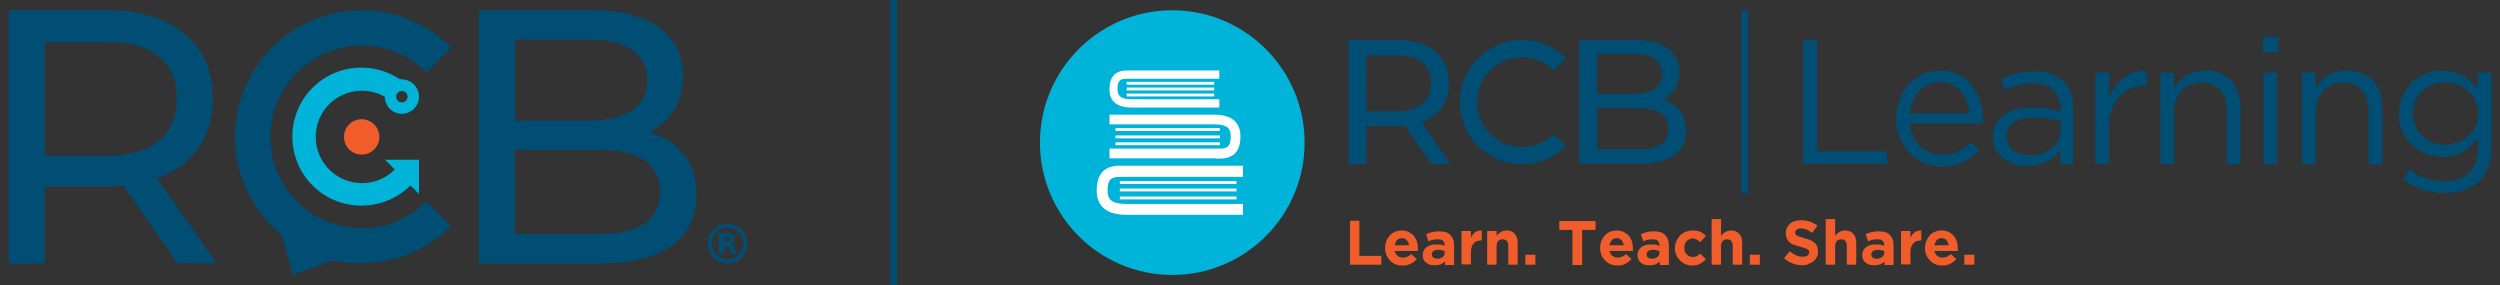 <?xml version="1.0" encoding="utf-8"?>
<!-- Generator: Adobe Illustrator 27.2.0, SVG Export Plug-In . SVG Version: 6.00 Build 0)  -->
<svg version="1.1" id="Capa_1" xmlns="http://www.w3.org/2000/svg" xmlns:xlink="http://www.w3.org/1999/xlink" x="0px" y="0px"
	 viewBox="0 0 876.5 100" style="enable-background:new 0 0 876.5 100;" xml:space="preserve">
<rect x="0" y="0" width="876.5" height="100" fill="#333333" stroke="none"/>
<style type="text/css">
	.st0{fill:#F15D2A;}
	.st1{fill:#004E74;}
	.st2{fill:#00B3D8;}
	.st3{fill:#FFFFFF;}
	.st4{fill:none;stroke:#004E74;stroke-width:2.308;stroke-miterlimit:10;}
</style>
<g>
	<g>
		<g>
			<g>
				<path class="st0" d="M473.2,77.4h3.4v12.3h7.7v3.1h-11V77.4z"/>
				<path class="st0" d="M491.8,93.1c-0.9,0-1.7-0.1-2.4-0.4c-0.8-0.3-1.4-0.7-2-1.3c-0.5-0.5-1-1.2-1.3-1.9
					c-0.3-0.7-0.5-1.6-0.5-2.5v0c0-0.8,0.1-1.6,0.4-2.4c0.3-0.7,0.7-1.4,1.2-2c0.5-0.6,1.1-1,1.8-1.3c0.7-0.3,1.5-0.5,2.4-0.5
					c1,0,1.8,0.2,2.5,0.5c0.7,0.4,1.3,0.8,1.8,1.4c0.5,0.6,0.8,1.3,1.1,2c0.2,0.8,0.3,1.6,0.3,2.4c0,0.1,0,0.3,0,0.4
					c0,0.1,0,0.3,0,0.5H489c0.2,0.8,0.5,1.3,1,1.7c0.5,0.4,1.1,0.6,1.9,0.6c0.6,0,1.1-0.1,1.5-0.3c0.4-0.2,0.9-0.5,1.4-0.9l1.9,1.7
					c-0.6,0.7-1.2,1.2-2,1.6C493.8,92.9,492.9,93.1,491.8,93.1z M494,86c-0.1-0.7-0.4-1.4-0.8-1.8c-0.4-0.5-1-0.7-1.7-0.7
					c-0.7,0-1.3,0.2-1.7,0.7c-0.4,0.5-0.7,1.1-0.8,1.8H494z"/>
				<path class="st0" d="M502.9,93c-0.6,0-1.1-0.1-1.6-0.2c-0.5-0.2-0.9-0.4-1.3-0.7c-0.4-0.3-0.7-0.7-0.9-1.1
					c-0.2-0.4-0.3-1-0.3-1.5v0c0-0.6,0.1-1.2,0.4-1.7c0.2-0.5,0.6-0.9,1-1.2c0.4-0.3,0.9-0.5,1.5-0.7c0.6-0.2,1.2-0.2,1.9-0.2
					c0.6,0,1.1,0,1.6,0.1c0.4,0.1,0.9,0.2,1.3,0.4v-0.2c0-0.7-0.2-1.2-0.6-1.6c-0.4-0.4-1.1-0.5-1.9-0.5c-0.6,0-1.2,0.1-1.7,0.2
					c-0.5,0.1-1,0.3-1.5,0.5l-0.8-2.5c0.6-0.3,1.3-0.5,2-0.7c0.7-0.2,1.6-0.3,2.5-0.3c0.9,0,1.7,0.1,2.4,0.3c0.7,0.2,1.2,0.6,1.6,1
					c0.4,0.4,0.8,1,1,1.6c0.2,0.6,0.3,1.4,0.3,2.1v6.8h-3.2v-1.3c-0.4,0.5-0.9,0.8-1.5,1.1C504.4,92.9,503.7,93,502.9,93z
					 M503.9,90.7c0.8,0,1.4-0.2,1.9-0.6c0.5-0.4,0.7-0.9,0.7-1.5v-0.6c-0.3-0.1-0.6-0.2-1-0.3c-0.4-0.1-0.7-0.1-1.2-0.1
					c-0.7,0-1.3,0.1-1.7,0.4c-0.4,0.3-0.6,0.7-0.6,1.2v0c0,0.5,0.2,0.8,0.5,1.1C502.9,90.6,503.4,90.7,503.9,90.7z"/>
				<path class="st0" d="M512.4,81h3.3v2.4c0.3-0.8,0.8-1.4,1.4-1.9c0.6-0.5,1.4-0.7,2.4-0.7v3.5h-0.2c-1.1,0-2,0.3-2.6,1
					c-0.6,0.7-1,1.7-1,3.1v4.3h-3.3V81z"/>
				<path class="st0" d="M521.4,81h3.3v1.7c0.2-0.3,0.4-0.5,0.6-0.7c0.2-0.2,0.5-0.4,0.8-0.6c0.3-0.2,0.6-0.3,0.9-0.4
					c0.3-0.1,0.7-0.2,1.1-0.2c1.3,0,2.3,0.4,3,1.2c0.7,0.8,1,1.8,1,3.2v7.6h-3.3v-6.5c0-0.8-0.2-1.4-0.5-1.8
					c-0.4-0.4-0.8-0.6-1.5-0.6c-0.6,0-1.2,0.2-1.5,0.6c-0.4,0.4-0.6,1-0.6,1.8v6.5h-3.3V81z"/>
				<path class="st0" d="M534.8,89.3h3.5v3.5h-3.5V89.3z"/>
				<path class="st0" d="M551.4,80.6h-4.7v-3.1h12.7v3.1h-4.7v12.3h-3.4V80.6z"/>
				<path class="st0" d="M567.2,93.1c-0.9,0-1.7-0.1-2.4-0.4c-0.8-0.3-1.4-0.7-2-1.3c-0.5-0.5-1-1.2-1.3-1.9
					c-0.3-0.7-0.5-1.6-0.5-2.5v0c0-0.8,0.1-1.6,0.4-2.4c0.3-0.7,0.7-1.4,1.2-2c0.5-0.6,1.1-1,1.8-1.3c0.7-0.3,1.5-0.5,2.4-0.5
					c1,0,1.8,0.2,2.5,0.5c0.7,0.4,1.3,0.8,1.8,1.4c0.5,0.6,0.8,1.3,1.1,2c0.2,0.8,0.3,1.6,0.3,2.4c0,0.1,0,0.3,0,0.4
					c0,0.1,0,0.3,0,0.5h-8.2c0.2,0.8,0.5,1.3,1,1.7c0.5,0.4,1.1,0.6,1.9,0.6c0.6,0,1.1-0.1,1.5-0.3c0.4-0.2,0.9-0.5,1.4-0.9l1.9,1.7
					c-0.6,0.7-1.2,1.2-2,1.6C569.2,92.9,568.2,93.1,567.2,93.1z M569.3,86c-0.1-0.7-0.4-1.4-0.8-1.8c-0.4-0.5-1-0.7-1.7-0.7
					s-1.3,0.2-1.7,0.7c-0.4,0.5-0.7,1.1-0.8,1.8H569.3z"/>
				<path class="st0" d="M578.2,93c-0.6,0-1.1-0.1-1.6-0.2c-0.5-0.2-0.9-0.4-1.3-0.7c-0.4-0.3-0.7-0.7-0.9-1.1
					c-0.2-0.4-0.3-1-0.3-1.5v0c0-0.6,0.1-1.2,0.4-1.7c0.2-0.5,0.6-0.9,1-1.2c0.4-0.3,0.9-0.5,1.5-0.7c0.6-0.2,1.2-0.2,1.9-0.2
					c0.6,0,1.1,0,1.6,0.1c0.4,0.1,0.9,0.2,1.3,0.4v-0.2c0-0.7-0.2-1.2-0.6-1.6c-0.4-0.4-1.1-0.5-1.9-0.5c-0.6,0-1.2,0.1-1.7,0.2
					c-0.5,0.1-1,0.3-1.5,0.5l-0.8-2.5c0.6-0.3,1.3-0.5,2-0.7c0.7-0.2,1.6-0.3,2.5-0.3c0.9,0,1.7,0.1,2.4,0.3c0.7,0.2,1.2,0.6,1.6,1
					c0.4,0.4,0.8,1,1,1.6c0.2,0.6,0.3,1.4,0.3,2.1v6.8h-3.2v-1.3c-0.4,0.5-0.9,0.8-1.5,1.1C579.8,92.9,579.1,93,578.2,93z
					 M579.2,90.7c0.8,0,1.4-0.2,1.9-0.6c0.5-0.4,0.7-0.9,0.7-1.5v-0.6c-0.3-0.1-0.6-0.2-1-0.3c-0.4-0.1-0.7-0.1-1.2-0.1
					c-0.7,0-1.3,0.1-1.7,0.4c-0.4,0.3-0.6,0.7-0.6,1.2v0c0,0.5,0.2,0.8,0.5,1.1C578.3,90.6,578.7,90.7,579.2,90.7z"/>
				<path class="st0" d="M593.3,93.1c-0.9,0-1.7-0.2-2.4-0.5c-0.8-0.3-1.4-0.8-1.9-1.3c-0.5-0.5-1-1.2-1.3-1.9
					c-0.3-0.7-0.5-1.5-0.5-2.4v0c0-0.8,0.2-1.6,0.5-2.4c0.3-0.7,0.7-1.4,1.3-2c0.5-0.6,1.2-1,1.9-1.3c0.8-0.3,1.6-0.5,2.5-0.5
					c1.1,0,2,0.2,2.8,0.5c0.7,0.4,1.4,0.8,1.9,1.4l-2,2.2c-0.4-0.4-0.8-0.7-1.2-0.9c-0.4-0.2-0.9-0.4-1.5-0.4
					c-0.4,0-0.8,0.1-1.2,0.3c-0.3,0.2-0.6,0.4-0.9,0.7c-0.3,0.3-0.5,0.6-0.6,1c-0.1,0.4-0.2,0.8-0.2,1.2v0c0,0.5,0.1,0.9,0.2,1.3
					c0.1,0.4,0.3,0.7,0.6,1c0.3,0.3,0.6,0.5,0.9,0.7c0.4,0.2,0.8,0.3,1.2,0.3c0.6,0,1-0.1,1.5-0.3c0.4-0.2,0.8-0.5,1.2-0.9l2,2
					c-0.6,0.6-1.2,1.1-2,1.5C595.4,92.9,594.5,93.1,593.3,93.1z"/>
				<path class="st0" d="M600.1,76.8h3.3v5.9c0.2-0.3,0.4-0.5,0.6-0.7c0.2-0.2,0.5-0.4,0.8-0.6c0.3-0.2,0.6-0.3,0.9-0.4
					c0.3-0.1,0.7-0.2,1.1-0.2c1.3,0,2.3,0.4,3,1.2c0.7,0.8,1,1.8,1,3.2v7.6h-3.3v-6.5c0-0.8-0.2-1.4-0.5-1.8
					c-0.4-0.4-0.8-0.6-1.5-0.6c-0.6,0-1.2,0.2-1.5,0.6c-0.4,0.4-0.6,1-0.6,1.8v6.5h-3.3V76.8z"/>
				<path class="st0" d="M613.5,89.3h3.5v3.5h-3.5V89.3z"/>
				<path class="st0" d="M632,93c-1.2,0-2.3-0.2-3.4-0.6c-1.1-0.4-2.2-1-3.1-1.9l2-2.4c0.7,0.6,1.4,1,2.2,1.4
					c0.7,0.3,1.5,0.5,2.4,0.5c0.7,0,1.2-0.1,1.6-0.4c0.4-0.3,0.6-0.6,0.6-1.1v0c0-0.2,0-0.4-0.1-0.6c-0.1-0.2-0.2-0.3-0.5-0.5
					c-0.2-0.1-0.5-0.3-0.9-0.4c-0.4-0.1-0.9-0.3-1.6-0.5c-0.8-0.2-1.5-0.4-2.1-0.6c-0.6-0.2-1.2-0.5-1.6-0.9c-0.4-0.3-0.8-0.8-1-1.3
					c-0.2-0.5-0.4-1.1-0.4-1.9v0c0-0.7,0.1-1.3,0.4-1.9c0.3-0.6,0.6-1.1,1.1-1.5c0.5-0.4,1-0.7,1.7-0.9c0.7-0.2,1.4-0.3,2.2-0.3
					c1.1,0,2.2,0.2,3.1,0.5c0.9,0.3,1.8,0.8,2.6,1.4l-1.8,2.5c-0.7-0.5-1.4-0.8-2-1.1c-0.7-0.3-1.3-0.4-2-0.4
					c-0.7,0-1.2,0.1-1.5,0.4c-0.3,0.3-0.5,0.6-0.5,1v0c0,0.2,0,0.5,0.1,0.6c0.1,0.2,0.3,0.3,0.5,0.5c0.2,0.1,0.6,0.3,1,0.4
					c0.4,0.1,1,0.3,1.6,0.5c0.8,0.2,1.5,0.4,2.1,0.7c0.6,0.3,1.1,0.6,1.5,0.9c0.4,0.4,0.7,0.8,0.9,1.3c0.2,0.5,0.3,1.1,0.3,1.7v0
					c0,0.8-0.1,1.4-0.4,2c-0.3,0.6-0.7,1.1-1.2,1.5c-0.5,0.4-1.1,0.7-1.8,0.9C633.6,92.9,632.9,93,632,93z"/>
				<path class="st0" d="M640.1,76.8h3.3v5.9c0.2-0.3,0.4-0.5,0.6-0.7c0.2-0.2,0.5-0.4,0.8-0.6c0.3-0.2,0.6-0.3,0.9-0.4
					c0.3-0.1,0.7-0.2,1.1-0.2c1.3,0,2.3,0.4,3,1.2c0.7,0.8,1,1.8,1,3.2v7.6h-3.3v-6.5c0-0.8-0.2-1.4-0.5-1.8
					c-0.4-0.4-0.8-0.6-1.5-0.6c-0.6,0-1.2,0.2-1.5,0.6c-0.4,0.4-0.6,1-0.6,1.8v6.5h-3.3V76.8z"/>
				<path class="st0" d="M657,93c-0.6,0-1.1-0.1-1.6-0.2c-0.5-0.2-0.9-0.4-1.3-0.7c-0.4-0.3-0.7-0.7-0.9-1.1c-0.2-0.4-0.3-1-0.3-1.5
					v0c0-0.6,0.1-1.2,0.4-1.7c0.2-0.5,0.6-0.9,1-1.2c0.4-0.3,0.9-0.5,1.5-0.7c0.6-0.2,1.2-0.2,1.9-0.2c0.6,0,1.1,0,1.6,0.1
					c0.4,0.1,0.9,0.2,1.3,0.4v-0.2c0-0.7-0.2-1.2-0.6-1.6c-0.4-0.4-1.1-0.5-1.9-0.5c-0.6,0-1.2,0.1-1.7,0.2c-0.5,0.1-1,0.3-1.5,0.5
					l-0.8-2.5c0.6-0.3,1.3-0.5,2-0.7c0.7-0.2,1.6-0.3,2.5-0.3c0.9,0,1.7,0.1,2.4,0.3c0.7,0.2,1.2,0.6,1.6,1c0.4,0.4,0.8,1,1,1.6
					c0.2,0.6,0.3,1.4,0.3,2.1v6.8h-3.2v-1.3c-0.4,0.5-0.9,0.8-1.5,1.1C658.5,92.9,657.8,93,657,93z M658,90.7c0.8,0,1.4-0.2,1.9-0.6
					c0.5-0.4,0.7-0.9,0.7-1.5v-0.6c-0.3-0.1-0.6-0.2-1-0.3c-0.4-0.1-0.7-0.1-1.2-0.1c-0.7,0-1.3,0.1-1.7,0.4
					c-0.4,0.3-0.6,0.7-0.6,1.2v0c0,0.5,0.2,0.8,0.5,1.1C657,90.6,657.4,90.7,658,90.7z"/>
				<path class="st0" d="M666.5,81h3.3v2.4c0.3-0.8,0.8-1.4,1.4-1.9c0.6-0.5,1.4-0.7,2.4-0.7v3.5h-0.2c-1.1,0-2,0.3-2.6,1
					c-0.6,0.7-1,1.7-1,3.1v4.3h-3.3V81z"/>
				<path class="st0" d="M681.1,93.1c-0.9,0-1.7-0.1-2.4-0.4c-0.8-0.3-1.4-0.7-2-1.3c-0.5-0.5-1-1.2-1.3-1.9
					c-0.3-0.7-0.5-1.6-0.5-2.5v0c0-0.8,0.1-1.6,0.4-2.4c0.3-0.7,0.7-1.4,1.2-2c0.5-0.6,1.1-1,1.8-1.3c0.7-0.3,1.5-0.5,2.4-0.5
					c1,0,1.8,0.2,2.5,0.5c0.7,0.4,1.3,0.8,1.8,1.4c0.5,0.6,0.8,1.3,1.1,2c0.2,0.8,0.3,1.6,0.3,2.4c0,0.1,0,0.3,0,0.4
					c0,0.1,0,0.3,0,0.5h-8.2c0.2,0.8,0.5,1.3,1,1.7c0.5,0.4,1.1,0.6,1.9,0.6c0.6,0,1.1-0.1,1.5-0.3c0.4-0.2,0.9-0.5,1.4-0.9l1.9,1.7
					c-0.6,0.7-1.2,1.2-2,1.6C683.1,92.9,682.1,93.1,681.1,93.1z M683.2,86c-0.1-0.7-0.4-1.4-0.8-1.8c-0.4-0.5-1-0.7-1.7-0.7
					c-0.7,0-1.3,0.2-1.7,0.7c-0.4,0.5-0.7,1.1-0.8,1.8H683.2z"/>
				<path class="st0" d="M688.7,89.3h3.5v3.5h-3.5V89.3z"/>
			</g>
			<g>
				<g>
					<path class="st1" d="M632.2,14h4.9v39h24.5v4.5h-29.4V14z"/>
					<path class="st1" d="M664.8,41.5v-0.1c0-9.3,6.5-16.7,15.4-16.7c9.5,0,15,7.6,15,17c0,0.6,0,1-0.1,1.6h-25.5
						c0.7,7,5.6,10.9,11.3,10.9c4.4,0,7.5-1.8,10.1-4.5l3,2.7c-3.2,3.6-7.2,6-13.2,6C672,58.3,664.8,51.5,664.8,41.5z M690.4,39.7
						c-0.5-5.8-3.9-10.9-10.3-10.9c-5.6,0-9.8,4.7-10.5,10.9H690.4z"/>
					<path class="st1" d="M698.7,48.2v-0.1c0-6.8,5.6-10.4,13.7-10.4c4.1,0,7,0.6,9.9,1.4v-1.1c0-5.8-3.5-8.8-9.6-8.8
						c-3.8,0-6.8,1-9.8,2.4l-1.4-3.9c3.5-1.6,7-2.7,11.7-2.7c4.5,0,8,1.2,10.4,3.5c2.2,2.2,3.3,5.3,3.3,9.4v19.7h-4.6v-4.9
						c-2.2,2.9-6,5.5-11.6,5.5C704.7,58.2,698.7,54.8,698.7,48.2z M722.4,45.7v-3.1c-2.4-0.7-5.5-1.4-9.5-1.4c-6,0-9.4,2.6-9.4,6.7
						V48c0,4,3.7,6.4,8.1,6.4C717.6,54.4,722.4,50.8,722.4,45.7z"/>
					<path class="st1" d="M734.7,25.4h4.8v8.4c2.4-5.3,7-9.2,13.1-9V30h-0.4c-7,0-12.8,5-12.8,14.7v12.8h-4.8V25.4z"/>
					<path class="st1" d="M757.4,25.4h4.8V31c2.1-3.5,5.5-6.3,11-6.3c7.8,0,12.3,5.2,12.3,12.9v20h-4.8V38.7c0-6-3.2-9.7-8.9-9.7
						c-5.5,0-9.6,4-9.6,10.1v18.4h-4.8V25.4z"/>
					<path class="st1" d="M793.3,13h5.5v5.3h-5.5V13z M793.6,25.4h4.8v32.2h-4.8V25.4z"/>
					<path class="st1" d="M807.1,25.4h4.8V31c2.1-3.5,5.5-6.3,11-6.3c7.8,0,12.3,5.2,12.3,12.9v20h-4.8V38.7c0-6-3.2-9.7-8.9-9.7
						c-5.5,0-9.6,4-9.6,10.1v18.4h-4.8V25.4z"/>
					<path class="st1" d="M842.5,63.1l2.2-3.7c3.7,2.7,7.8,4.1,12.4,4.1c7.1,0,11.7-3.9,11.7-11.4v-3.8C866,52,862.1,55,856.1,55
						C848.4,55,841,49.2,841,40v-0.1c0-9.4,7.5-15.2,15.1-15.2c6,0,10,3,12.6,6.5v-5.8h4.8v26.6c0,5-1.5,8.8-4.1,11.4
						c-2.9,2.9-7.2,4.3-12.3,4.3C851.8,67.6,846.8,66.1,842.5,63.1z M868.9,39.9v-0.1c0-6.6-5.7-10.9-11.8-10.9
						c-6.1,0-11.1,4.2-11.1,10.8v0.1c0,6.5,5.2,10.9,11.1,10.9C863.2,50.8,868.9,46.4,868.9,39.9z"/>
				</g>
			</g>
			<g>
				<path class="st2" d="M411,3.6c-25.6,0-46.4,20.8-46.4,46.4c0,25.6,20.8,46.4,46.4,46.4c25.6,0,46.4-20.8,46.4-46.4
					C457.4,24.4,436.6,3.6,411,3.6"/>
				<g>
					<g>
						<path class="st3" d="M396.8,37.7l30.7,0v-2.9l-30.7,0c-3.6,0-5-1-5-3.6c0-3.3,1.3-3.6,3.5-3.6c0.2,0,0.5,0,0.7,0
							c0.2,0,0.5,0,0.7,0h30.8v-2.9h-30.8c-0.2,0-0.4,0-0.6,0c-0.2,0-0.5,0-0.7,0c-1.7,0-6.4,0-6.4,6.5
							C388.9,35.5,391.6,37.7,396.8,37.7z"/>
						<rect x="395" y="28.7" class="st3" width="30.7" height="1"/>
						<rect x="395" y="30.7" class="st3" width="30.7" height="1"/>
						<rect x="395" y="32.8" class="st3" width="30.7" height="1"/>
						<path class="st3" d="M435.8,58.1h-41c-0.3,0-0.6,0-0.8,0c-0.3,0-0.6,0-1,0c-2.3,0-8.5,0-8.5,8.6c0,5.7,3.5,8.6,10.4,8.6
							l40.9,0v-3.8l-40.9,0c-4.8,0-6.6-1.3-6.6-4.7c0-4.4,1.8-4.8,4.7-4.8c0.3,0,0.6,0,0.9,0c0.3,0,0.6,0,0.9,0h41L435.8,58.1
							L435.8,58.1z"/>
						<rect x="392.6" y="63.5" class="st3" width="40.9" height="1"/>
						<rect x="392.6" y="66.1" class="st3" width="40.9" height="1"/>
						<rect x="392.6" y="68.9" class="st3" width="40.9" height="1"/>
						<path class="st3" d="M426.4,55.6c0.3,0,0.6,0,0.9,0c2.1,0,7.6,0,7.6-7.7c0-5.1-3.1-7.7-9.3-7.7l-36.6,0v3.4l36.6,0
							c4.3,0,5.9,1.1,5.9,4.2c0,4-1.6,4.3-4.2,4.3c-0.3,0-0.6,0-0.8,0c-0.3,0-0.6,0-0.8,0h-36.7v3.4h36.7
							C425.9,55.5,426.1,55.5,426.4,55.6z"/>
						<rect x="391.1" y="49.9" class="st3" width="36.6" height="1"/>
						<rect x="391.1" y="47.5" class="st3" width="36.6" height="1"/>
						<rect x="391.1" y="44.9" class="st3" width="36.6" height="1"/>
					</g>
				</g>
			</g>
			<rect x="610.4" y="3.6" class="st1" width="2.5" height="64.2"/>
		</g>
		<g>
			<path class="st1" d="M589,38.8c1.5,1.8,2.2,4.2,2.2,7c0,3.8-1.4,6.7-4.3,8.7c-2.8,2-7,3-12.4,3h-20.8V14h19.5c5,0,8.8,1,11.5,3
				c2.7,2,4.1,4.7,4.1,8.3c0,2.3-0.5,4.3-1.6,5.9c-1.1,1.7-2.5,2.9-4.3,3.8C585.5,35.6,587.5,36.9,589,38.8z M559.9,19v13.9h12.8
				c3.2,0,5.7-0.6,7.4-1.8c1.7-1.2,2.6-2.9,2.6-5.2c0-2.3-0.9-4-2.6-5.2c-1.7-1.2-4.2-1.8-7.4-1.8H559.9z M582.2,50.7
				c1.8-1.2,2.7-3,2.7-5.5c0-4.9-3.5-7.3-10.6-7.3h-14.3v14.5h14.3C577.8,52.5,580.4,51.9,582.2,50.7z"/>
			<path class="st1" d="M501.9,57.5l-9.4-13.4c-1.2,0.1-2.1,0.1-2.7,0.1H479v13.3h-6.2V14h17c5.6,0,10.1,1.3,13.3,4
				c3.2,2.7,4.9,6.4,4.9,11.1c0,3.4-0.8,6.2-2.5,8.6c-1.7,2.4-4,4.1-7.1,5.2l10.3,14.6H501.9z M498.6,36.4c2.1-1.7,3.1-4.1,3.1-7.3
				c0-3.2-1-5.6-3.1-7.2c-2.1-1.7-5.1-2.5-9-2.5H479V39h10.6C493.6,39,496.6,38.1,498.6,36.4z"/>
			<g>
				<g>
					<path class="st1" d="M528.7,57c1.6,0.4,3.2,0.6,4.9,0.6c6,0,11.5-2.4,15.4-6.4l-4.3-4.3c-2.8,2.9-6.8,4.6-11.1,4.6
						c-8.7,0-15.7-7-15.7-15.7c0-8.7,7-15.7,15.7-15.7c4.4,0,8.3,1.8,11.1,4.6l4.3-4.3c-3.9-4-9.4-6.4-15.4-6.4
						c-12,0-21.8,9.7-21.8,21.8c0,6.8,3.1,12.9,8,16.9C519.8,52.6,523.7,55.9,528.7,57z"/>
				</g>
			</g>
		</g>
	</g>
	<g>
		<g>
			<path class="st1" d="M239.8,54.1c3,3.8,4.4,8.5,4.4,14.3c0,7.7-2.9,13.6-8.7,17.8c-5.8,4.1-14.2,6.2-25.3,6.2h-42.3V3.6h39.8
				c10.1,0,18,2,23.5,6.1c5.5,4.1,8.3,9.7,8.3,16.9c0,4.6-1.1,8.7-3.2,12c-2.2,3.4-5.1,6-8.7,7.7C232.8,47.8,236.8,50.4,239.8,54.1z
				 M180.6,13.9v28.4h26c6.5,0,11.5-1.2,15-3.6c3.5-2.4,5.3-5.9,5.3-10.6c0-4.6-1.8-8.2-5.3-10.6c-3.5-2.4-8.5-3.6-15-3.6H180.6z
				 M225.9,78.5c3.6-2.4,5.5-6.1,5.5-11.2c0-9.9-7.2-14.8-21.7-14.8h-29.2v29.5h29.2C216.9,82.1,222.3,80.9,225.9,78.5z"/>
			<g>
				<path class="st1" d="M248.1,85.3c0.1-3.8,3.2-6.8,7-6.8c3.9,0,7,3.2,6.9,7.1c-0.1,3.9-3.2,6.9-7.1,6.9
					C251.1,92.3,248,89.1,248.1,85.3z M260.6,85.4c0-3.1-2.5-5.6-5.6-5.6c-3.1,0-5.5,2.5-5.5,5.5c0,3.1,2.5,5.6,5.6,5.6
					C258.2,90.9,260.6,88.4,260.6,85.4z"/>
				<path class="st1" d="M252,81.6c0.2,0,0.3,0,0.5,0c0.9,0,1.8,0,2.7,0c0.5,0,0.9,0.1,1.4,0.3c0.6,0.3,1,0.8,1,1.4
					c0,0.4,0,0.7-0.1,1.1c-0.2,0.4-0.5,0.7-0.9,1c-0.1,0.1-0.2,0.1-0.4,0.2c0.1,0,0.2,0.1,0.3,0.1c0.3,0.2,0.6,0.5,0.8,0.8
					c0.3,0.5,0.5,1,0.8,1.6c0.1,0.3,0.3,0.5,0.4,0.8c0,0,0,0,0,0.1c0,0-0.1,0-0.1,0c-0.6,0-1.2,0-1.8,0c-0.1,0-0.1,0-0.1-0.1
					c-0.3-0.6-0.6-1.3-0.9-1.9c-0.1-0.1-0.1-0.2-0.2-0.3c-0.2-0.2-0.4-0.4-0.7-0.4c-0.3,0-0.6,0-0.8,0c0,0.9,0,1.8,0,2.8
					c-0.6,0-1.2,0-1.9,0C252,86.5,252,84,252,81.6z M253.9,83c0,0.6,0,1.2,0,1.8c0.3,0,0.6,0,1,0c0.1,0,0.2,0,0.3,0
					c0.3-0.1,0.5-0.2,0.6-0.5c0.1-0.2,0.1-0.5,0-0.7c-0.1-0.3-0.2-0.5-0.5-0.6c-0.1,0-0.2,0-0.2,0C254.6,83,254.3,83,253.9,83z"/>
			</g>
			<path class="st1" d="M62.3,92.4L43.2,65.1c-2.4,0.2-4.2,0.3-5.6,0.3H15.7v27H3V3.6h34.6c11.5,0,20.5,2.7,27.1,8.2
				c6.6,5.5,9.9,13.1,9.9,22.7c0,6.8-1.7,12.7-5.1,17.5c-3.4,4.8-8.2,8.3-14.5,10.5l21,29.8H62.3z M55.6,49.4
				C59.8,45.9,62,41,62,34.6c0-6.4-2.1-11.3-6.3-14.8c-4.2-3.4-10.4-5.1-18.4-5.1H15.7v39.9h21.6C45.3,54.6,51.4,52.9,55.6,49.4z"/>
			<g>
				<path class="st2" d="M140.9,56H135l3.4,3.4c-2.9,3-7,4.8-11.5,4.8c-8.9,0-16.2-7.2-16.2-16.2s7.2-16.2,16.2-16.2
					c2.9,0,5.7,0.8,8,2.1c0,3.3,2.7,6,6,6c0,0,0,0,0,0c3.1,0,5.7-2.4,6-5.4c0-0.2,0-0.4,0-0.6c0-3.3-2.7-6.1-6.1-6.1
					c-0.2,0-0.4,0-0.6,0c-3.9-2.6-8.5-4.1-13.5-4.1c-13.4,0-24.2,10.8-24.2,24.2s10.8,24.2,24.2,24.2c6.7,0,12.8-2.7,17.2-7.1l3,3
					v-6.7V56H140.9z M140.9,31.9c1.1,0,2,0.9,2,2c0,1.1-0.9,2-2,2c-1.1,0-2-0.9-2-2C138.9,32.8,139.8,31.9,140.9,31.9z"/>
				<circle class="st0" cx="126.8" cy="48" r="6.2"/>
				<path class="st1" d="M126.8,80c-17.7,0-32-14.3-32-32s14.3-32,32-32c8.9,0,16.9,3.6,22.7,9.4l8.7-8.7
					c-8-8.1-19.1-13.1-31.4-13.1c-24.5,0-44.4,19.9-44.4,44.4c0,13.9,6.4,26.3,16.4,34.4l0,0.1l3.9,13.9l14-5.1l0-0.1
					c3.2,0.7,6.6,1.1,10,1.1c12.3,0,23.4-5,31.4-13.1l-8.7-8.7C143.7,76.4,135.7,80,126.8,80z"/>
			</g>
		</g>
	</g>
	<line class="st4" x1="313.3" y1="0" x2="313.3" y2="100"/>
</g>
</svg>
